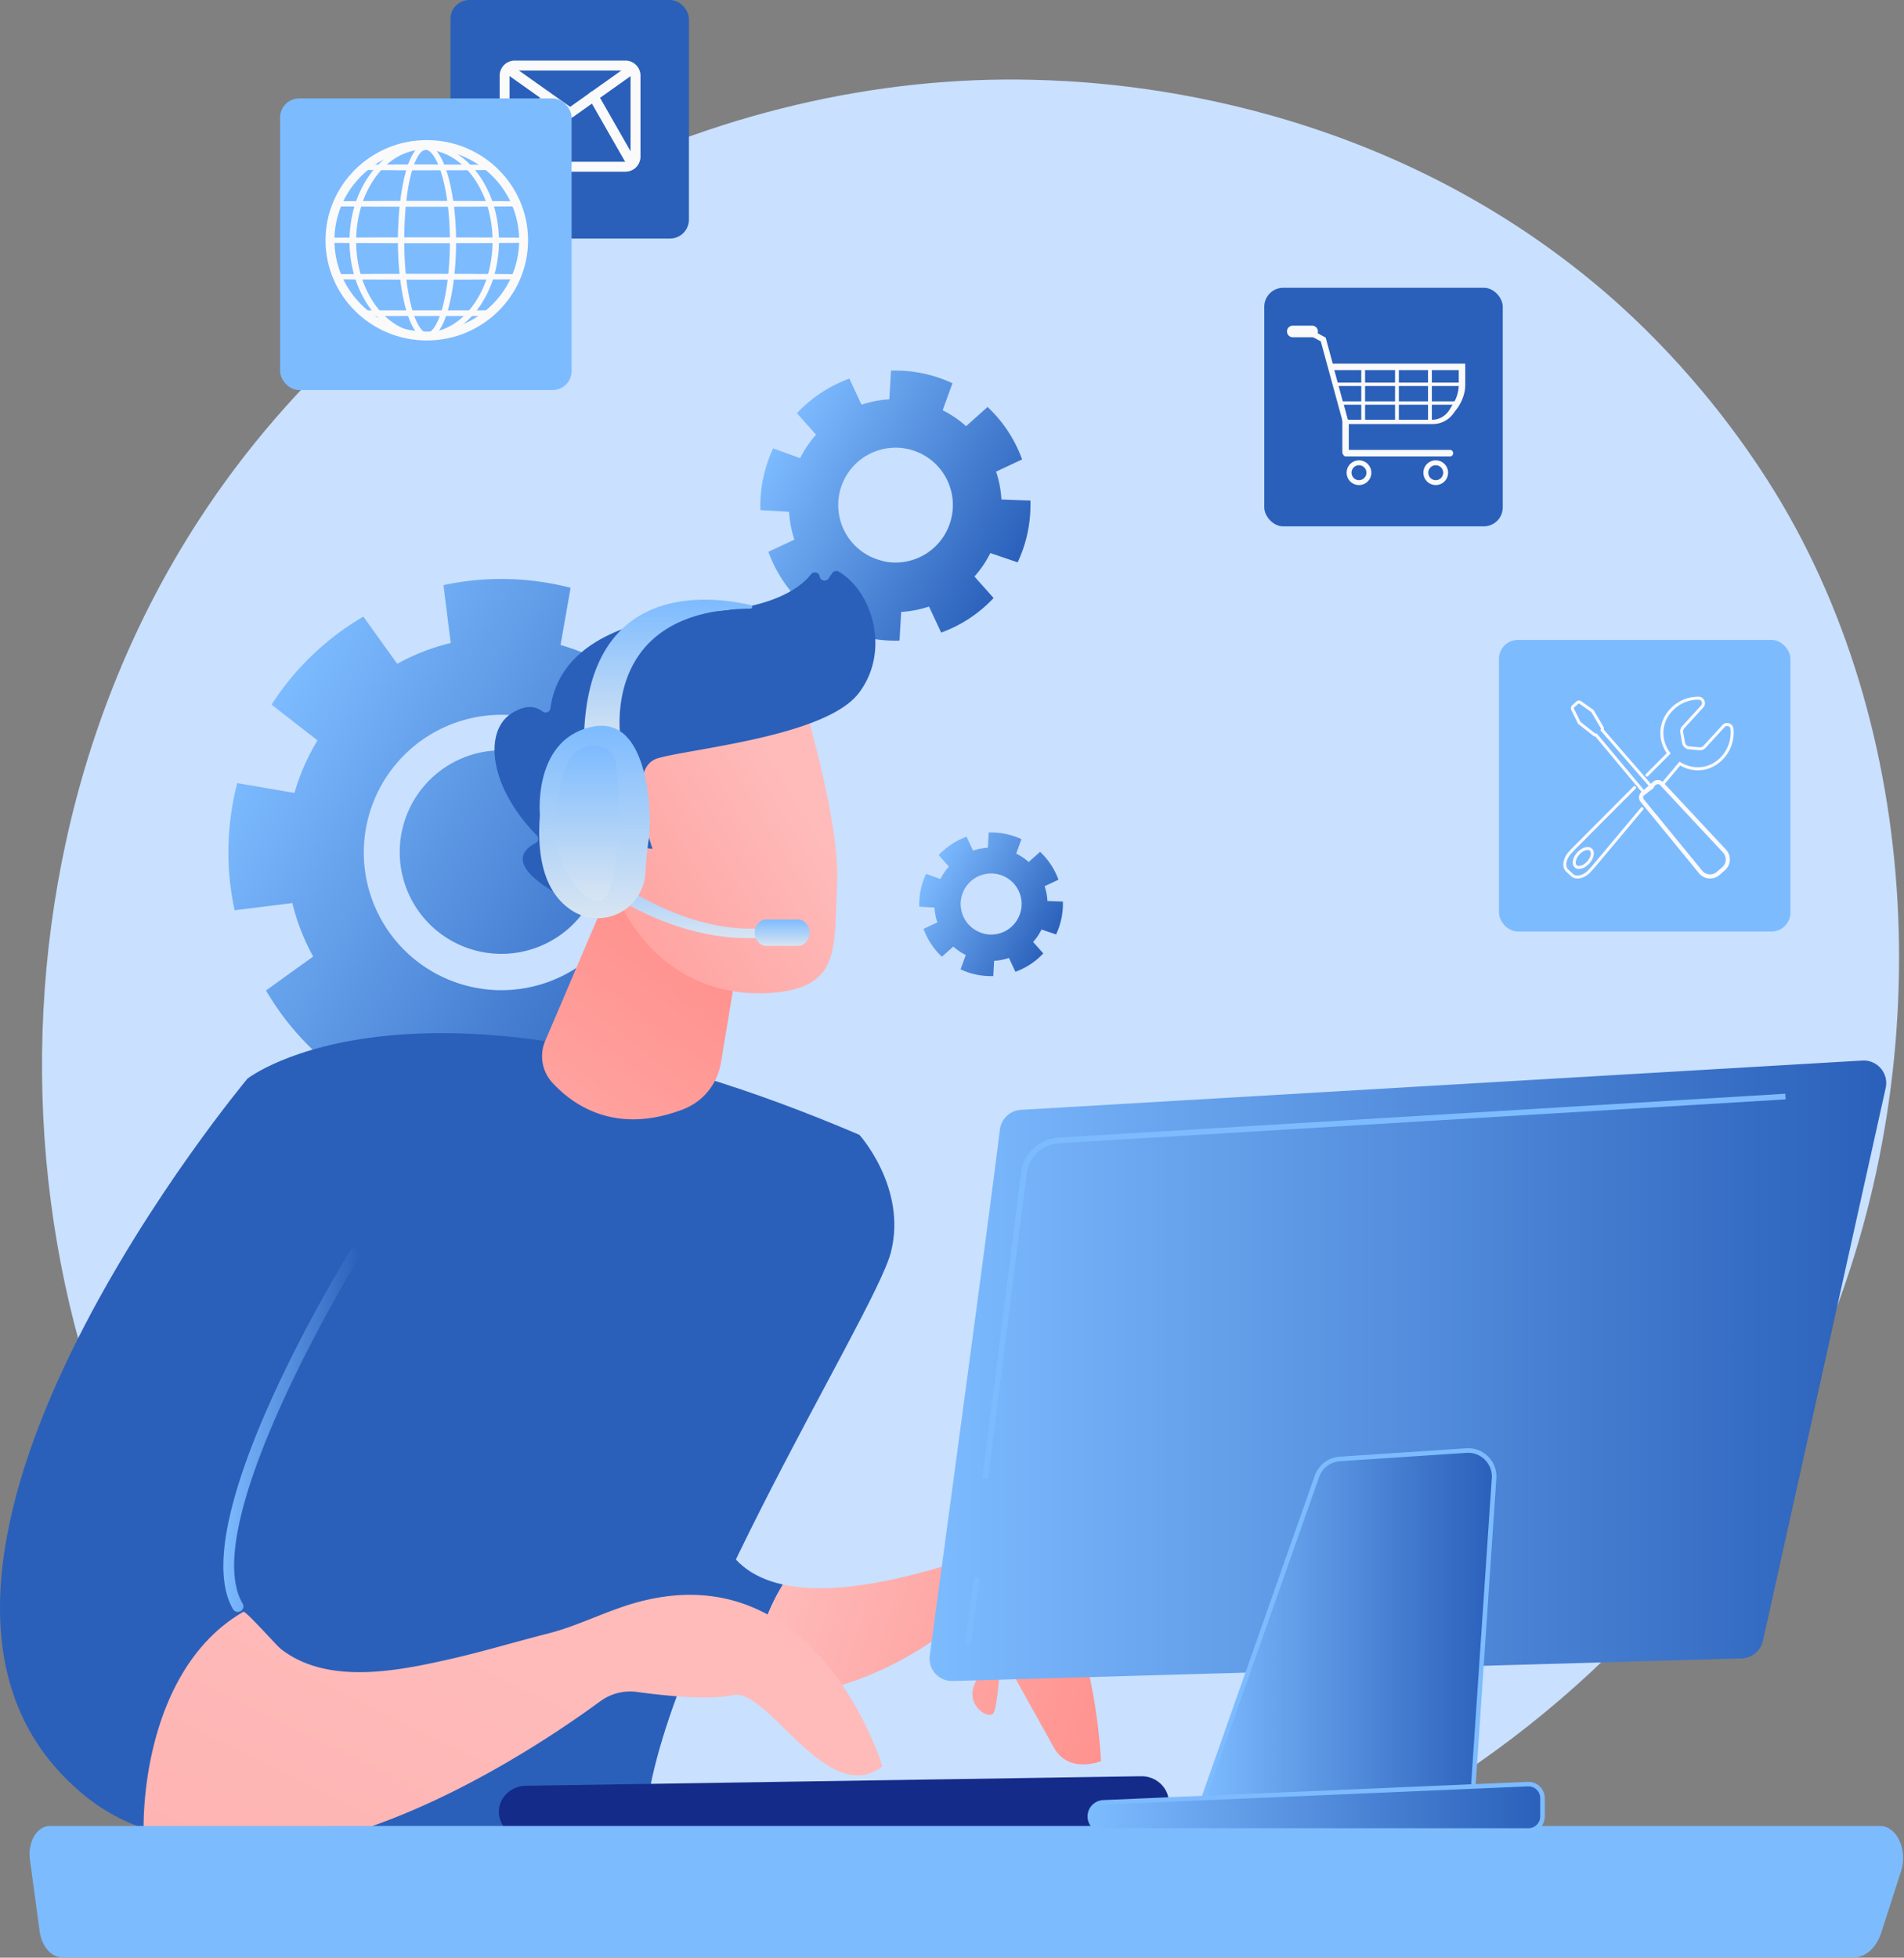 <svg width="503" height="517" viewBox="0 0 503 517" fill="none" xmlns="http://www.w3.org/2000/svg"><rect x="0" y="0" width="503" height="517" fill="#808080" stroke="none"/><path d="M481.136 355.565c-47.599 112.077-174.392 174.862-284.347 157.926-17.888-2.757-66.941-10.965-110.37-49.693-83.6-74.556-101.479-222.18-34.04-326.223C101.461 61.855 189.45 18.93 273.053 21.077c18.008.463 87.025 3.313 147.677 53.326 8.91 7.347 28.558 24.802 46.268 52.495 41.582 65.029 45.156 155.627 14.137 228.667Z" fill="#C9E0FF"/><path d="M168.91 287.337a72.095 72.095 0 0 0 24.244-23.247l-12.095-9.429a57.705 57.705 0 0 0 6.084-13.887l15.171 2.552a72.755 72.755 0 0 0 .704-33.589l-15.353 1.871a56.187 56.187 0 0 0-5.495-14.127l12.471-8.957a72.03 72.03 0 0 0-23.236-24.242l-9.433 12.135a56.372 56.372 0 0 0-13.883-6.08l2.644-15.105a72.87 72.87 0 0 0-33.575-.708l1.906 15.287a56.118 56.118 0 0 0-14.126 5.5l-8.952-12.471a72.101 72.101 0 0 0-24.245 23.247l12.144 9.44a57.023 57.023 0 0 0-6.096 13.879l-15.113-2.591a72.595 72.595 0 0 0-.696 33.575l15.263-1.905a56.15 56.15 0 0 0 5.495 14.127l-12.471 8.957a72.035 72.035 0 0 0 23.236 24.242l9.441-12.149a56.319 56.319 0 0 0 13.883 6.08l-2.542 15.183a72.489 72.489 0 0 0 33.574.707l-1.913-15.273a56.132 56.132 0 0 0 14.126-5.5l8.838 12.478Zm-62.731-37.075a36.369 36.369 0 0 1 6.747-55.786 36.345 36.345 0 0 1 53.407 17.423 36.37 36.37 0 0 1-8.67 39.441 36.372 36.372 0 0 1-25.969 10.149 36.35 36.35 0 0 1-25.515-11.227Zm6.906-6.62a26.885 26.885 0 0 1 19.953-45.492 26.858 26.858 0 0 1 24.474 17.117 26.895 26.895 0 0 1-6.466 29.168 26.88 26.88 0 0 1-19.147 7.456 26.86 26.86 0 0 1-18.814-8.249Z" fill="url(#a)"/><path d="M268.842 148.508a35.737 35.737 0 0 0 3.375-16.309l-7.659-.296a28.526 28.526 0 0 0-1.413-7.352l6.879-3.222a35.714 35.714 0 0 0-9.124-13.848l-5.679 5.064a27.968 27.968 0 0 0-6.192-4.196l2.589-7.14a35.71 35.71 0 0 0-16.236-3.331l-.435 7.581a28.083 28.083 0 0 0-7.351 1.416l-3.219-6.88a35.737 35.737 0 0 0-13.849 9.13l5.061 5.679a27.325 27.325 0 0 0-4.196 6.195l-7.139-2.588a35.737 35.737 0 0 0-3.375 16.309l7.58.432a27.628 27.628 0 0 0 1.413 7.352l-6.879 3.222a35.714 35.714 0 0 0 9.124 13.848l5.68-5.064a27.285 27.285 0 0 0 6.192 4.196l-2.59 7.14a35.695 35.695 0 0 0 16.237 3.331l.435-7.581a28.056 28.056 0 0 0 7.351-1.415l3.219 6.879a35.738 35.738 0 0 0 13.849-9.13l-5.062-5.679a28.019 28.019 0 0 0 4.197-6.194l7.217 2.451Zm-35.292-.294a15.127 15.127 0 0 1-7.732-4.186 15.147 15.147 0 0 1 19.259-23.196 15.136 15.136 0 0 1 6.342 15.589 15.151 15.151 0 0 1-17.893 11.835l.024-.042Z" fill="url(#b)"/><path d="M278.995 246.776a19.012 19.012 0 0 0 1.795-8.674l-4.074-.157a15.143 15.143 0 0 0-.751-3.91l3.658-1.714a18.987 18.987 0 0 0-4.852-7.365l-3.021 2.693a14.864 14.864 0 0 0-3.293-2.231l1.377-3.798a18.994 18.994 0 0 0-8.635-1.771l-.231 4.032a14.938 14.938 0 0 0-3.91.753l-1.712-3.659a19.003 19.003 0 0 0-7.365 4.856l2.692 3.02a14.516 14.516 0 0 0-2.232 3.294l-3.797-1.376a18.998 18.998 0 0 0-1.794 8.674l4.031.23c.072 1.331.325 2.647.751 3.91l-3.658 1.713a18.987 18.987 0 0 0 4.852 7.365l3.021-2.693c.99.891 2.098 1.642 3.293 2.231l-1.377 3.798a18.995 18.995 0 0 0 8.635 1.772l.231-4.032a14.98 14.98 0 0 0 3.91-.753l1.712 3.658a18.994 18.994 0 0 0 7.365-4.855l-2.692-3.021a14.874 14.874 0 0 0 2.232-3.294l3.839 1.304Zm-18.77-.156a8.047 8.047 0 0 1-6.293-6.364 8.058 8.058 0 0 1 7.957-9.583 8.053 8.053 0 0 1 7.839 9.675 8.054 8.054 0 0 1-9.516 6.294l.013-.022Z" fill="url(#c)"/><rect x="396" y="169" width="77" height="77" rx="5" fill="#7DBBFF"/><rect x="119" width="63" height="63" rx="5" fill="#2A60BA"/><rect x="334" y="76" width="63" height="63" rx="5" fill="#2A60BA"/><path d="M165.228 45.344h-29.253A3.98 3.98 0 0 1 132 41.369V19.976A3.98 3.98 0 0 1 135.975 16h29.253a3.98 3.98 0 0 1 3.976 3.976V41.37a3.98 3.98 0 0 1-3.976 3.975ZM135.975 18.62a1.359 1.359 0 0 0-1.355 1.356V41.37a1.356 1.356 0 0 0 1.355 1.356h29.253a1.36 1.36 0 0 0 1.356-1.356V19.976a1.357 1.357 0 0 0-1.356-1.356h-29.253Z" fill="#FBFAFA"/><path d="M150.628 31.144c-.271 0-.535-.085-.756-.242L133.478 19.28a1.32 1.32 0 0 1-.535-.848 1.312 1.312 0 0 1 1.068-1.514 1.31 1.31 0 0 1 .978.221l15.634 11.08 15.43-10.954a1.305 1.305 0 0 1 .979-.223 1.318 1.318 0 0 1 .85.535 1.317 1.317 0 0 1 .04 1.457 1.324 1.324 0 0 1-.352.371l-16.184 11.498a1.307 1.307 0 0 1-.758.242Z" fill="#FBFAFA"/><path d="m134.439 44.43-.378-2.593.176 1.298-1.096-.714c.303-.488 6.214-10.828 10.115-17.66a1.31 1.31 0 1 1 2.273 1.304s-2.53 4.43-5.063 8.86c-1.268 2.216-2.536 4.432-3.49 6.094-1.908 3.311-1.908 3.311-2.537 3.41Zm32.278-.002c-.629-.1-.629-.1-2.535-3.413-.955-1.662-2.223-3.878-3.49-6.094-2.534-4.43-5.062-8.86-5.062-8.86a1.322 1.322 0 0 1-.126-.994 1.31 1.31 0 0 1 2.401-.305c3.903 6.83 9.811 17.171 10.116 17.66l-1.098.713-.206 1.294Z" fill="#FBFAFA"/><path d="M184.869 184.428a1.021 1.021 0 0 1-.816-.517 85.055 85.055 0 0 0-2.079-3.47 1.024 1.024 0 0 1 1.732-1.095 86.312 86.312 0 0 1 2.13 3.556 1.026 1.026 0 0 1-.967 1.526Zm-81.37 128.521c-1.549-.097-3.139-.276-4.685-.474a1.032 1.032 0 0 1-.866-.748 1.025 1.025 0 0 1 .363-1.082c.214-.167.485-.244.755-.213a90.79 90.79 0 0 0 4.576.465c1.111.082 2.249.143 3.383.179a.99.99 0 0 1 .987 1.057 1.007 1.007 0 0 1-.091.389 1.013 1.013 0 0 1-.572.535c-.126.048-.26.07-.394.065a69.27 69.27 0 0 1-3.456-.173Zm16.532-.381a1.027 1.027 0 0 1-.045-2.04 85.95 85.95 0 0 0 7.658-1.268l.22-.046a1.013 1.013 0 0 1 .795.122 1.014 1.014 0 0 1 .463.657c.028.136.029.275.003.411a1.054 1.054 0 0 1-.158.379 1.04 1.04 0 0 1-.677.434l-.22.047c-2.59.551-5.227.987-7.84 1.3a1.018 1.018 0 0 1-.199.004Zm20.552-5.045a1.02 1.02 0 0 1-.934-.874 1.022 1.022 0 0 1 .646-1.104 85.364 85.364 0 0 0 7.322-3.183 1.027 1.027 0 0 1 1.303.503 1.023 1.023 0 0 1-.409 1.336 86.965 86.965 0 0 1-7.497 3.258 1.02 1.02 0 0 1-.431.064Zm18.7-9.892a1.029 1.029 0 0 1-.91-.75 1.02 1.02 0 0 1 .024-.618c.071-.199.202-.371.375-.492a85.927 85.927 0 0 0 6.314-4.88 1.02 1.02 0 0 1 1.153-.162 1.02 1.02 0 0 1 .52.612 1.017 1.017 0 0 1-.082.799 1.02 1.02 0 0 1-.265.312 86.95 86.95 0 0 1-6.467 4.997 1.032 1.032 0 0 1-.662.182Zm15.715-14.173a.991.991 0 0 1-.594-.247 1.015 1.015 0 0 1-.351-.7c-.01-.134.007-.269.05-.396.042-.128.109-.246.197-.347a85.956 85.956 0 0 0 4.941-6.272 1.02 1.02 0 0 1 1.428-.237c.221.158.37.398.415.665.044.268-.02.543-.178.764a87.58 87.58 0 0 1-5.058 6.42 1.023 1.023 0 0 1-.85.35Zm11.806-17.566a1.02 1.02 0 0 1-.814-.519 1.026 1.026 0 0 1-.023-.966 85.218 85.218 0 0 0 3.273-7.282 1.028 1.028 0 0 1 1.316-.541 1.028 1.028 0 0 1 .589 1.294 88.182 88.182 0 0 1-3.35 7.456 1.025 1.025 0 0 1-1.005.558h.014Zm7.184-19.904a1.064 1.064 0 0 1-.516-.186 1.014 1.014 0 0 1-.418-.663 1.017 1.017 0 0 1 .011-.4 84.864 84.864 0 0 0 1.395-7.87 1.024 1.024 0 0 1 2.032.263 87.18 87.18 0 0 1-1.431 8.049 1.03 1.03 0 0 1-1.087.807h.014Zm2.091-21.067a1.023 1.023 0 0 1-.946-.994 85.588 85.588 0 0 0-.574-7.964 1.03 1.03 0 0 1 .194-.78 1.023 1.023 0 0 1 1.726.143c.064.122.102.256.113.393a87.63 87.63 0 0 1 .589 8.156 1.028 1.028 0 0 1-1.116 1.046h.014Zm-3.109-20.938a1.019 1.019 0 0 1-.91-.748 88.748 88.748 0 0 0-2.48-7.59 1.02 1.02 0 0 1-.013-.817 1.028 1.028 0 0 1 1.404-.524 1.033 1.033 0 0 1 .525.626 88.327 88.327 0 0 1 2.538 7.769 1.024 1.024 0 0 1-1.078 1.284h.014ZM85.976 309.797a1.065 1.065 0 0 1-.21-.038 82.326 82.326 0 0 1-3.95-1.252 1.025 1.025 0 1 1 .663-1.939c1.273.437 2.572.846 3.858 1.218a1.024 1.024 0 0 1 .34 1.789 1.028 1.028 0 0 1-.698.217l-.003.005Z" fill="#7DBBFF"/><path d="M191.312 198.645a1.368 1.368 0 0 1-1.111-.731 60.36 60.36 0 0 1-2.336-5.072 1.361 1.361 0 0 1 .752-1.775 1.364 1.364 0 0 1 1.775.752 58.091 58.091 0 0 0 2.231 4.839 1.366 1.366 0 0 1-1.311 1.987Z" fill="#7DBBFF"/><path d="M206.828 418.46c-35.458-7.819-8.747-60.419-7.488-62.455l-63.542 22.314s-5.674 30.578 33.867 58.72c10.003 7.119 20.126 10.196 29.668 10.815-.651-12.275 2.984-22.088 7.495-29.394Z" fill="#2A60BA"/><path d="M279.001 420.88c-10.419-12.731-27.707-7.885-27.707-7.885-20.601 6.417-34.824 7.592-44.466 5.465-4.511 7.306-8.146 17.119-7.495 29.394 20.648 1.354 38.576-8.765 46.688-14.27 2.919-1.982 6.903-1.336 8.967 1.524 2.099 2.906 3.893 6.578 2.54 9.521-2.667 5.802 3.828 9.736 4.986 7.691 1.157-2.044 1.932-15.938 1.932-15.938s10.055 18.176 14.006 25.185c3.952 7.008 12.415 3.533 12.415 3.533s-1.448-31.487-11.866-44.22Z" fill="url(#d)"/><path d="M65.394 284.845s44.614-35.147 161.631 14.847c0 0 12.656 13.953 8.345 30.972-4.311 17.018-65.252 111.659-64.959 154.111 0 0-44.03 30.16-105.432 7.472.007 0-27.638-110.246.415-207.402Z" fill="#2A60BA"/><path d="m160.061 237.325-16.01 37.518a10.332 10.332 0 0 0 1.832 11.039c5.531 6.032 16.754 13.881 34.524 7.105a15.922 15.922 0 0 0 10.041-12.271l6.81-41.118-37.197-2.273Z" fill="url(#e)"/><path d="M64.306 425.655c-12.915-22.181 30.86-93.019 30.86-93.019l-29.772-47.797S-37.855 408.157 15.119 467.275c7.595 8.474 15.86 13.543 24.444 16.032 2.143-30.881 14.869-48.497 24.743-57.652Z" fill="#2A60BA"/><path d="M63.238 425.626a1.46 1.46 0 0 1-1.678-.667c-13.205-22.682 29.076-91.587 30.88-94.519a1.463 1.463 0 0 1 2.017-.477 1.469 1.469 0 0 1 .477 2.017c-.433.701-43.17 70.331-30.843 91.505a1.463 1.463 0 0 1-.276 1.826 1.475 1.475 0 0 1-.577.321v-.006Z" fill="url(#f)"/><path d="M168.111 423.211c-7.923 2.197-15.293 6.136-23.255 8.162-8.836 2.249-17.575 4.893-26.474 6.896-13.846 3.118-32.063 6.692-44.223-2.824-1.027-.803-9.272-10.127-9.853-9.79-22.081 12.756-26.374 42.564-26.374 57.027 40.248 22.013 103.572-20.85 120.62-33.377a13.333 13.333 0 0 1 9.727-2.48c6.976.955 18.996 2.242 25.333.816 9.273-2.084 24.994 30.052 39.487 18.82 0 0-16.933-56.573-64.988-43.25Z" fill="url(#g)"/><path d="M211.946 184.297s10.11 32.736 9.194 49.234c-.916 16.498 1.431 27.521-17.888 28.707-19.319 1.186-34.231-10.034-41.057-27.324 0 0-10.745-26.668-6.556-36.632 4.19-9.963 56.307-13.985 56.307-13.985Z" fill="url(#h)"/><path d="m169.989 223.898 2.396.267s-7.614-21.348 1.456-23.938c9.069-2.59 44.208-5.764 52.981-17.128 8.455-10.955 3.776-26.847-5.284-32.158a1.286 1.286 0 0 0-1.691.419l-.957 1.406a1.3 1.3 0 0 1-1.345.537 1.294 1.294 0 0 1-1.002-1.045c-.179-1.089-1.583-1.478-2.268-.612-2.683 3.399-9.481 8.637-26.296 9.839-23.862 1.706-40.377 9.445-42.559 25.562a1.302 1.302 0 0 1-.81 1.039 1.297 1.297 0 0 1-1.301-.206c-1.61-1.252-4.316-2.046-8.354.646-7.023 4.683-5.956 18.981 6.832 32.07a1.295 1.295 0 0 1 .376 1.102 1.283 1.283 0 0 1-.666.955c-2.737 1.376-6.976 4.903 2.286 11.27 9.481 6.513 15.515 6.592 17.829 6.261.301-.04.578-.184.783-.408.206-.223.326-.511.341-.814l.715-14.42a1.292 1.292 0 0 1 .453-.919 1.289 1.289 0 0 1 .978-.304l5.107.579Z" fill="#2A60BA"/><path d="M170.234 226.959s-2.96-20.525-12.521-15.921c-9.562 4.605 2.146 22.867 9.253 24.416l3.268-8.495Z" fill="url(#i)"/><path d="M138.833 485.403h.374l162.455-2.504c4.016-.063 7.207-3.202 7.128-7.016-.078-3.814-3.411-6.917-7.414-6.798l-162.455 2.514c-4.016.06-7.207 3.202-7.128 7.014.077 3.695 3.195 6.665 7.04 6.79Z" fill="#142B8A"/><path d="M202.068 247.564c-28.945 2.454-52.625-20.214-52.792-20.55v-5.109c.16.326 25.112 25.514 52.626 23.182l.166 2.477Z" fill="url(#j)"/><path d="M213.867 246.309c0 1.926-1.39 3.488-3.105 3.488h-8.283c-1.715 0-3.107-1.562-3.107-3.488 0-1.927 1.392-3.489 3.107-3.489h8.283c1.715 0 3.105 1.562 3.105 3.489Z" fill="url(#k)"/><path d="M164.065 196.204s-6.619-35.27 34.166-35.467a.472.472 0 0 0 .472-.422.478.478 0 0 0-.365-.517c-11.169-2.574-43.59-6.386-44.078 35.939 6.209 2.234 9.805.467 9.805.467Z" fill="url(#l)"/><path d="M156.593 191.901c-15.912 3.22-13.953 23.351-13.953 23.351-1.147 14.603 3.116 21.842 8.586 25.291a12.582 12.582 0 0 0 6.106 1.922 12.578 12.578 0 0 0 11.053-5.578 12.571 12.571 0 0 0 2.082-6.054c.293-3.975.629-7.753.925-9.094.703-3.251 1.112-33.07-14.799-29.838Z" fill="url(#m)"/><path d="M158.054 196.989a7.233 7.233 0 0 0-7.89 4.259c-9.51 22.029 2.166 36.361 7.899 36.66 6.041.315 5.918-28.752 4.637-36.202-.539-3.123-2.522-4.349-4.646-4.717Z" fill="url(#n)"/><path d="M8.5 490.957c-.27-2.005.099-4.08 1.008-5.658.908-1.577 2.26-2.488 3.688-2.488h483.461c1.877 0 3.624 1.368 4.635 3.633 1.011 2.265 1.147 5.111.358 7.551l-5.24 16.237c-1.198 3.719-3.799 6.1-6.659 6.1H16.509c-2.66 0-4.948-2.703-5.452-6.44L8.5 490.957Z" fill="#7DBBFF"/><path d="M489.752 516.931H16.509c-2.959 0-5.502-2.928-6.046-6.962l-2.56-18.931c-.288-2.147.106-4.343 1.073-6.036 1.02-1.774 2.555-2.79 4.208-2.79h483.471c2.131 0 4.068 1.49 5.188 3.989 1.073 2.406 1.218 5.39.383 7.978l-5.242 16.237c-1.279 3.957-4.114 6.515-7.232 6.515ZM9.098 490.877l2.558 18.931c.463 3.433 2.504 5.924 4.86 5.924h473.236c2.587 0 4.977-2.23 6.082-5.683l5.24-16.238a10.21 10.21 0 0 0-.333-7.125c-.918-2.054-2.445-3.281-4.089-3.281H13.196c-1.213 0-2.368.8-3.17 2.191-.848 1.469-1.186 3.399-.932 5.277l.004.004Z" fill="#7DBBFF"/><path d="M264.151 298.313c-2.73 22.314-15.016 112.974-18.533 138.878a5.948 5.948 0 0 0 6.082 6.742l208.397-5.964a5.958 5.958 0 0 0 5.644-4.661l32.419-145.996a5.954 5.954 0 0 0-3.48-6.767 5.948 5.948 0 0 0-2.686-.467l-222.28 13.02a5.944 5.944 0 0 0-5.563 5.215Z" fill="url(#o)"/><path d="m347.921 389.868-30.802 87.421 71.619 1.517 5.964-88.414a6.868 6.868 0 0 0-4.437-6.894 6.88 6.88 0 0 0-2.874-.424l-33.451 2.221a6.869 6.869 0 0 0-6.019 4.573Z" fill="url(#p)"/><path d="m389.298 479.418-.573-.013-72.447-1.535 31.076-88.201a7.46 7.46 0 0 1 6.55-4.971l33.451-2.222a7.483 7.483 0 0 1 5.781 2.174 7.467 7.467 0 0 1 2.167 5.783l-6.005 88.985Zm-71.338-2.71 70.22 1.488 5.924-87.843a6.262 6.262 0 0 0-1.821-4.855 6.273 6.273 0 0 0-4.853-1.825l-33.451 2.22a6.261 6.261 0 0 0-5.498 4.173l-30.521 86.642Z" fill="#7DBBFF"/><path d="M288.085 478.534a3.716 3.716 0 0 0 3.535 4.88h112.158a3.718 3.718 0 0 0 3.719-3.721v-4.813c0-.502-.101-.999-.298-1.461a3.73 3.73 0 0 0-3.582-2.255l-112.158 4.81a3.717 3.717 0 0 0-3.374 2.56Z" fill="url(#q)"/><path d="M403.787 484.013H291.629a4.311 4.311 0 0 1-3.498-1.785 4.311 4.311 0 0 1 .892-5.973 4.333 4.333 0 0 1 2.42-.876l112.158-4.811a4.333 4.333 0 0 1 4.157 2.62c.229.536.347 1.112.347 1.695v4.81a4.326 4.326 0 0 1-4.318 4.32Zm0-12.251h-.138l-112.158 4.81a3.131 3.131 0 0 0-2.95 3.601 3.122 3.122 0 0 0 3.084 2.64h112.159a3.12 3.12 0 0 0 3.119-3.122v-4.812a3.123 3.123 0 0 0-3.116-3.121v.004Zm-142.785-81.218-1.477-.188 10.239-80.75a10.513 10.513 0 0 1 9.792-9.168l192.083-11.595.091 1.486-192.087 11.595a9.032 9.032 0 0 0-8.407 7.871l-10.234 80.749Zm-3.731 25.942-2.291 17.445 1.475.194 2.291-17.446-1.475-.193Z" fill="#7DBBFF"/><path d="m352.084 96.035-1.858-6.866-5.42-2.954-.722 1.322 4.845 2.62 5.781 21.197.179.63h23.593a6.692 6.692 0 0 0 5.66-3.057l1.06-1.396c1.138-1.764 1.889-3.785 1.889-5.89v-5.602l-35.007-.004Zm33.295 5.603a9.39 9.39 0 0 1-1.551 5.08l-.94 1.573c-.966 1.496-2.632 2.553-4.412 2.553h-22.423l-1.228-4.531-2.327-8.568h32.881v3.893Z" fill="#FBFAFA"/><path d="M383.908 119.673c0 .418-.34.854-.757.854h-27.678c-.419 0-.849-.656-.849-1.074v-13.05c0-.151.084-.114.151-.229l1.273 4.67h.28v7.973h26.816c.424 0 .764.442.764.856Zm-14.355-22.879h-1.01V111h1.01V96.794Z" fill="#FBFAFA"/><path d="M360.63 96.794h-1.01V111h1.01V96.794Zm17.637.072h-1.01v14.205h1.01V96.866Z" fill="#FBFAFA"/><path d="M385.741 101.044h-32.859v.904h32.859v-.904Zm-.824 4.946h-30.601v.904h30.601v-.904Zm-25.899 15.582a3.263 3.263 0 0 0-3.202 3.901c.126.633.437 1.215.893 1.672a3.272 3.272 0 0 0 3.558.707 3.266 3.266 0 0 0 1.059-5.325 3.263 3.263 0 0 0-2.308-.955Zm0 5.233a1.971 1.971 0 0 1-1.931-2.353 1.974 1.974 0 0 1 1.547-1.546 1.968 1.968 0 1 1 .384 3.899Zm20.278-5.233a3.264 3.264 0 1 0-.004 6.528 3.264 3.264 0 0 0 .004-6.528Zm0 5.233a1.968 1.968 0 1 1 .002-3.936 1.968 1.968 0 0 1-.002 3.936Zm-31.127-39.273a1.536 1.536 0 0 1-1.534 1.534h-5.101a1.533 1.533 0 0 1 0-3.066h5.101a1.535 1.535 0 0 1 1.534 1.532Zm68.573 144.467a2.438 2.438 0 0 1-1.685-.602l-1.286-1.183c-.623-.573-.882-1.454-.727-2.479a5.425 5.425 0 0 1 1.409-2.796l.857-.938c.061-.066.123-.131.186-.194l16.039-16.086a.395.395 0 0 1 .43-.085.395.395 0 0 1 .128.646l-16.04 16.086a3.709 3.709 0 0 0-.161.17l-.859.938a4.657 4.657 0 0 0-1.211 2.379c-.113.752.058 1.387.482 1.777l1.286 1.184c.9.831 2.766.333 4.066-1.089l.857-.938c.054-.057.105-.116.15-.176l12.803-15.272a.39.39 0 0 1 .575-.071.4.4 0 0 1 .139.285.392.392 0 0 1-.115.295l-12.788 15.264c-.058.067-.116.135-.178.203l-.857.936c-1.036 1.137-2.357 1.746-3.5 1.746Zm.388-2.523a1.63 1.63 0 0 1-1.132-.409c-.899-.821-.6-2.556.682-3.949a4.585 4.585 0 0 1 1.977-1.313c.763-.231 1.433-.127 1.887.291.455.417.615 1.077.45 1.861a4.599 4.599 0 0 1-1.133 2.088c-.844.921-1.872 1.431-2.731 1.431Zm2.287-4.999c-.18.003-.36.032-.532.086a3.778 3.778 0 0 0-1.623 1.09c-.927 1.013-1.268 2.336-.73 2.829.478.441 1.724.151 2.747-.972.459-.478.785-1.07.943-1.714.06-.289.113-.818-.211-1.116a.86.86 0 0 0-.594-.206v.003Zm19.964-17.181a.396.396 0 0 1-.3-.651l4.618-5.51.291.177c3.598 2.197 7.912 1.597 10.736-1.492a9.385 9.385 0 0 0 2.439-7.299.873.873 0 0 0-.6-.752.901.901 0 0 0-.959.248l-4.977 5.442a2.094 2.094 0 0 1-1.715.669l-2.678-.23a2.083 2.083 0 0 1-1.874-1.726l-.46-2.655a2.112 2.112 0 0 1 .517-1.77l4.977-5.443a.903.903 0 0 0 .163-.978.866.866 0 0 0-.795-.543 9.338 9.338 0 0 0-7.045 3.067c-2.824 3.089-3.049 7.452-.556 10.856l.199.275-5.994 6.004a.395.395 0 0 1-.674-.281c0-.105.042-.206.116-.28l5.509-5.525c-2.511-3.675-2.203-8.289.808-11.575a10.078 10.078 0 0 1 7.645-3.323 1.662 1.662 0 0 1 1.506 1.021 1.69 1.69 0 0 1-.308 1.827l-4.977 5.442a1.309 1.309 0 0 0-.321 1.1l.46 2.655a1.294 1.294 0 0 0 1.165 1.072l2.677.232a1.309 1.309 0 0 0 1.066-.417l4.977-5.442a1.681 1.681 0 0 1 1.788-.465c.307.099.579.286.783.537.203.252.328.558.361.88a10.174 10.174 0 0 1-2.642 7.918c-3.011 3.292-7.569 3.999-11.437 1.804l-4.186 4.992a.39.39 0 0 1-.303.139Z" fill="#FBFAFA"/><path d="M451.783 232c-.108 0-.219 0-.327-.012a3.784 3.784 0 0 1-2.621-1.379l-15.395-18.807a1.922 1.922 0 0 1 .227-2.679l3.037-2.643a1.93 1.93 0 0 1 2.691.139l16.585 17.768c.348.372.616.809.791 1.286a3.792 3.792 0 0 1-.154 2.953 3.774 3.774 0 0 1-.919 1.198l-1.427 1.238a3.77 3.77 0 0 1-2.488.938Zm-14.364-24.701-3.036 2.643a.845.845 0 0 0-.099 1.173l15.394 18.81a2.723 2.723 0 0 0 1.87.983 2.7 2.7 0 0 0 2.008-.657l1.428-1.238a2.692 2.692 0 0 0 .92-1.892 2.699 2.699 0 0 0-.718-1.977l-16.588-17.783a.85.85 0 0 0-1.179-.062Z" fill="#FBFAFA"/><path d="m434.402 210-12.915-15.478a.925.925 0 0 1-.55-.195l-3.873-3.045a.874.874 0 0 1-.252-.307l-1.717-3.481a1.142 1.142 0 0 1-.065-.716c.057-.239.189-.452.377-.606l.967-.865a1.064 1.064 0 0 1 1.323-.138l3.136 2.218a.896.896 0 0 1 .256.278l2.507 4.259a1 1 0 0 1 .098.759L437 207.997 434.402 210Zm-12.594-16.338 12.714 15.234 1.319-1.019-13.081-15.054.135-.25a.254.254 0 0 0 .027-.231l-2.507-4.258a.114.114 0 0 0-.027-.031l-3.138-2.218a.316.316 0 0 0-.354.082l-.969.865a.332.332 0 0 0-.126.347l1.717 3.481a.08.08 0 0 0 .027.033l3.874 3.045a.202.202 0 0 0 .162.021l.227-.047Z" fill="#FBFAFA"/><rect x="74" y="26" width="77" height="77" rx="5" fill="#7DBBFF"/><path d="M112.804 89.398a2.785 2.785 0 0 1-1.036-.208 3.519 3.519 0 0 1-.905-.536 6.274 6.274 0 0 1-1.267-1.431 15.381 15.381 0 0 1-1.57-3.18 32.05 32.05 0 0 1-1.024-3.303 48.419 48.419 0 0 1-.726-3.354 69.62 69.62 0 0 1-.871-6.77 89.916 89.916 0 0 1-.29-6.809c0-1.208.029-2.4.065-3.399.043-1.146.105-2.29.179-3.398.178-2.442.44-4.651.79-6.776.201-1.206.421-2.306.669-3.362.261-1.121.58-2.228.957-3.316a20.25 20.25 0 0 1 .653-1.628c.245-.545.53-1.072.852-1.576a6.167 6.167 0 0 1 1.252-1.431c.273-.224.578-.404.905-.537a2.76 2.76 0 0 1 1.107-.195 2.88 2.88 0 0 1 1.073.25c.313.14.605.32.87.538.48.404.902.875 1.252 1.397a15.766 15.766 0 0 1 1.624 3.137c.422 1.074.785 2.17 1.088 3.283.291 1.057.547 2.146.783 3.34.825 4.207 1.235 8.646 1.253 13.58 0 4.962-.373 9.406-1.115 13.582a53.397 53.397 0 0 1-.715 3.356 32.287 32.287 0 0 1-1.011 3.306 15.878 15.878 0 0 1-1.544 3.182 6.61 6.61 0 0 1-1.232 1.431 3.844 3.844 0 0 1-.879.567c-.348.16-.724.248-1.107.258l-.08.002Zm-.34-49.815a1.28 1.28 0 0 0-.496.102 2.063 2.063 0 0 0-.536.33 4.673 4.673 0 0 0-.934 1.117c-.278.447-.523.913-.734 1.395-.202.455-.393.948-.586 1.512a30.85 30.85 0 0 0-.877 3.173 48.855 48.855 0 0 0-.613 3.265 73.164 73.164 0 0 0-.7 6.638 97.42 97.42 0 0 0-.179 6.694c0 2.272.074 4.518.235 6.685.178 2.375.44 4.541.799 6.618.204 1.163.424 2.226.678 3.249a30.28 30.28 0 0 0 .946 3.148 14.066 14.066 0 0 0 1.387 2.875c.26.41.58.78.95 1.094.158.134.335.244.526.324.164.067.339.102.517.102.182-.007.361-.051.525-.13a2.36 2.36 0 0 0 .526-.358 5.13 5.13 0 0 0 .939-1.125 14.337 14.337 0 0 0 1.367-2.886c.367-1.034.679-2.087.936-3.153.248-1.018.468-2.08.669-3.25.357-2.06.615-4.226.796-6.62.164-2.16.248-4.409.247-6.682 0-2.267-.085-4.512-.265-6.676a63.593 63.593 0 0 0-.866-6.608 48.61 48.61 0 0 0-.716-3.24 29.915 29.915 0 0 0-.999-3.134 14.317 14.317 0 0 0-1.432-2.862 5.375 5.375 0 0 0-.973-1.114 2.505 2.505 0 0 0-.545-.358 1.385 1.385 0 0 0-.537-.136l-.055.01Z" fill="#FBFAFA"/><path d="M112.09 89.398a15.466 15.466 0 0 1-4.472-.664 16.924 16.924 0 0 1-4.097-1.876 19.93 19.93 0 0 1-3.488-2.812 23.595 23.595 0 0 1-2.824-3.465 28.35 28.35 0 0 1-3.682-8.08 32.239 32.239 0 0 1-.894-4.36c-.4-2.941-.4-5.924 0-8.865.197-1.471.495-2.926.894-4.356a28.408 28.408 0 0 1 3.692-8.082 23.54 23.54 0 0 1 2.83-3.461 19.93 19.93 0 0 1 3.492-2.81 17.031 17.031 0 0 1 4.095-1.87 15.23 15.23 0 0 1 8.919 0 16.864 16.864 0 0 1 4.083 1.88 19.76 19.76 0 0 1 3.487 2.813 23.358 23.358 0 0 1 2.819 3.46 28.327 28.327 0 0 1 3.678 8.074 33.661 33.661 0 0 1 1.193 8.781 33.586 33.586 0 0 1-1.186 8.778 28.313 28.313 0 0 1-3.674 8.082 23.263 23.263 0 0 1-2.819 3.465 19.821 19.821 0 0 1-3.487 2.817 16.846 16.846 0 0 1-4.094 1.878 15.442 15.442 0 0 1-4.465.673Zm0-49.908a13.97 13.97 0 0 0-4.036.617c-1.313.408-2.565.99-3.722 1.732a18.126 18.126 0 0 0-3.19 2.633 21.893 21.893 0 0 0-2.594 3.26 26.857 26.857 0 0 0-3.379 7.65 30.815 30.815 0 0 0-.815 4.127 33.211 33.211 0 0 0-.274 4.205c.003 1.406.095 2.81.277 4.204.179 1.392.452 2.771.818 4.126a26.895 26.895 0 0 0 3.382 7.642 21.938 21.938 0 0 0 2.594 3.258c.961.991 2.032 1.87 3.191 2.618a15.444 15.444 0 0 0 3.718 1.725 13.44 13.44 0 0 0 8.062 0 15.361 15.361 0 0 0 3.724-1.723 18.134 18.134 0 0 0 3.191-2.626c.969-1 1.839-2.09 2.599-3.255a26.885 26.885 0 0 0 3.399-7.646 32.312 32.312 0 0 0 0-16.675 26.937 26.937 0 0 0-3.388-7.65 21.91 21.91 0 0 0-2.599-3.26 17.995 17.995 0 0 0-3.197-2.622 15.283 15.283 0 0 0-3.722-1.73 14 14 0 0 0-4.041-.617l.002.007Z" fill="#FBFAFA"/><path d="m112.745 54.598-17.186-.046-6.003-.05-.4-.401v-.293l.016-.643.658-.025 11.455-.073 11.458-.02 17.185.052 6.379.056.016 1.325-.671.016-11.45.079-11.457.023Zm.005-9.628h-5.123c-1.006 0-2.011-.001-3.016-.014l-5.424-.039a488.49 488.49 0 0 1-2.713-.032l-.645-.01-.025-1.33.67-.025c.874-.014 1.75-.021 2.627-.03l5.51-.043c.955 0 1.91 0 2.862-.011h5.272l13.684.068c.864 0 1.728.018 2.592.034l.667.01-.03 1.32-.648.017c-.894.016-1.799.025-2.704.034l-5.424.045-8.132.005Zm-.005 19.26-18.68-.049-6.875-.052-.025-1.334.674-.025 12.452-.072 12.452-.021 18.679.052 6.5.052.395.404-.025.925-.649.017-12.446.08-12.452.023Zm0 9.628-17.186-.048-6.003-.048-.399-.4-.001-.294.014-.642.66-.026 11.455-.073 11.458-.021 17.185.052 6.379.057.016 1.323-.671.018-11.45.08-11.457.022Zm17.083 9.599H97.3a.746.746 0 0 1 0-1.49h32.528a.745.745 0 0 1 0 1.49Z" fill="#FBFAFA"/><path d="M112.75 89.913C98.001 89.913 86 78.044 86 63.455 86 48.865 97.992 37 112.75 37s26.752 11.869 26.752 26.457c0 14.587-12.01 26.456-26.752 26.456Zm0-50.568c-13.456 0-24.401 10.817-24.401 24.11s10.945 24.111 24.401 24.111c13.455 0 24.403-10.817 24.403-24.111 0-13.295-10.957-24.11-24.403-24.11Z" fill="#FBFAFA"/><defs><linearGradient id="a" x1="24.48" y1="267.946" x2="149.316" y2="340.02" gradientUnits="userSpaceOnUse"><stop stop-color="#7DBBFF"/><stop offset="1" stop-color="#2A60BA"/></linearGradient><linearGradient id="b" x1="183.307" y1="154.692" x2="244.781" y2="190.184" gradientUnits="userSpaceOnUse"><stop stop-color="#7DBBFF"/><stop offset="1" stop-color="#2A60BA"/></linearGradient><linearGradient id="c" x1="233.504" y1="250.065" x2="266.198" y2="268.941" gradientUnits="userSpaceOnUse"><stop stop-color="#7DBBFF"/><stop offset="1" stop-color="#2A60BA"/></linearGradient><linearGradient id="d" x1="204.057" y1="420.356" x2="295.778" y2="446.152" gradientUnits="userSpaceOnUse"><stop stop-color="#FEBBBA"/><stop offset="1" stop-color="#FF928E"/></linearGradient><linearGradient id="e" x1="105.068" y1="353.737" x2="181.735" y2="251.913" gradientUnits="userSpaceOnUse"><stop stop-color="#FEBBBA"/><stop offset="1" stop-color="#FF928E"/></linearGradient><linearGradient id="f" x1="59.01" y1="438.354" x2="95.153" y2="438.354" gradientUnits="userSpaceOnUse"><stop stop-color="#7DBBFF"/><stop offset="1" stop-color="#2A60BA"/></linearGradient><linearGradient id="g" x1="145.85" y1="443.284" x2="-67.504" y2="880.545" gradientUnits="userSpaceOnUse"><stop stop-color="#FEBBBA"/><stop offset="1" stop-color="#FF928E"/></linearGradient><linearGradient id="h" x1="211.725" y1="212.125" x2="127.378" y2="262.907" gradientUnits="userSpaceOnUse"><stop stop-color="#FEBBBA"/><stop offset="1" stop-color="#FF928E"/></linearGradient><linearGradient id="i" x1="203.493" y1="198.452" x2="119.145" y2="249.236" gradientUnits="userSpaceOnUse"><stop stop-color="#FEBBBA"/><stop offset="1" stop-color="#FF928E"/></linearGradient><linearGradient id="j" x1="175.672" y1="221.905" x2="175.672" y2="247.75" gradientUnits="userSpaceOnUse"><stop stop-color="#7DBBFF"/><stop offset="1" stop-color="#D8E5F2"/></linearGradient><linearGradient id="k" x1="206.62" y1="242.82" x2="206.62" y2="249.797" gradientUnits="userSpaceOnUse"><stop stop-color="#7DBBFF"/><stop offset="1" stop-color="#D8E5F2"/></linearGradient><linearGradient id="l" x1="176.483" y1="158.372" x2="176.483" y2="196.867" gradientUnits="userSpaceOnUse"><stop stop-color="#7DBBFF"/><stop offset="1" stop-color="#D8E5F2"/></linearGradient><linearGradient id="m" x1="157.052" y1="191.657" x2="157.052" y2="242.479" gradientUnits="userSpaceOnUse"><stop stop-color="#7DBBFF"/><stop offset="1" stop-color="#D8E5F2"/></linearGradient><linearGradient id="n" x1="154.985" y1="196.88" x2="154.985" y2="237.91" gradientUnits="userSpaceOnUse"><stop stop-color="#7DBBFF"/><stop offset="1" stop-color="#D8E5F2"/></linearGradient><linearGradient id="o" x1="245.565" y1="465.573" x2="498.301" y2="465.573" gradientUnits="userSpaceOnUse"><stop stop-color="#7DBBFF"/><stop offset="1" stop-color="#2A60BA"/></linearGradient><linearGradient id="p" x1="317.119" y1="491.448" x2="394.717" y2="491.448" gradientUnits="userSpaceOnUse"><stop stop-color="#7DBBFF"/><stop offset="1" stop-color="#2A60BA"/></linearGradient><linearGradient id="q" x1="287.899" y1="485.032" x2="407.497" y2="485.032" gradientUnits="userSpaceOnUse"><stop stop-color="#7DBBFF"/><stop offset="1" stop-color="#2A60BA"/></linearGradient></defs></svg>